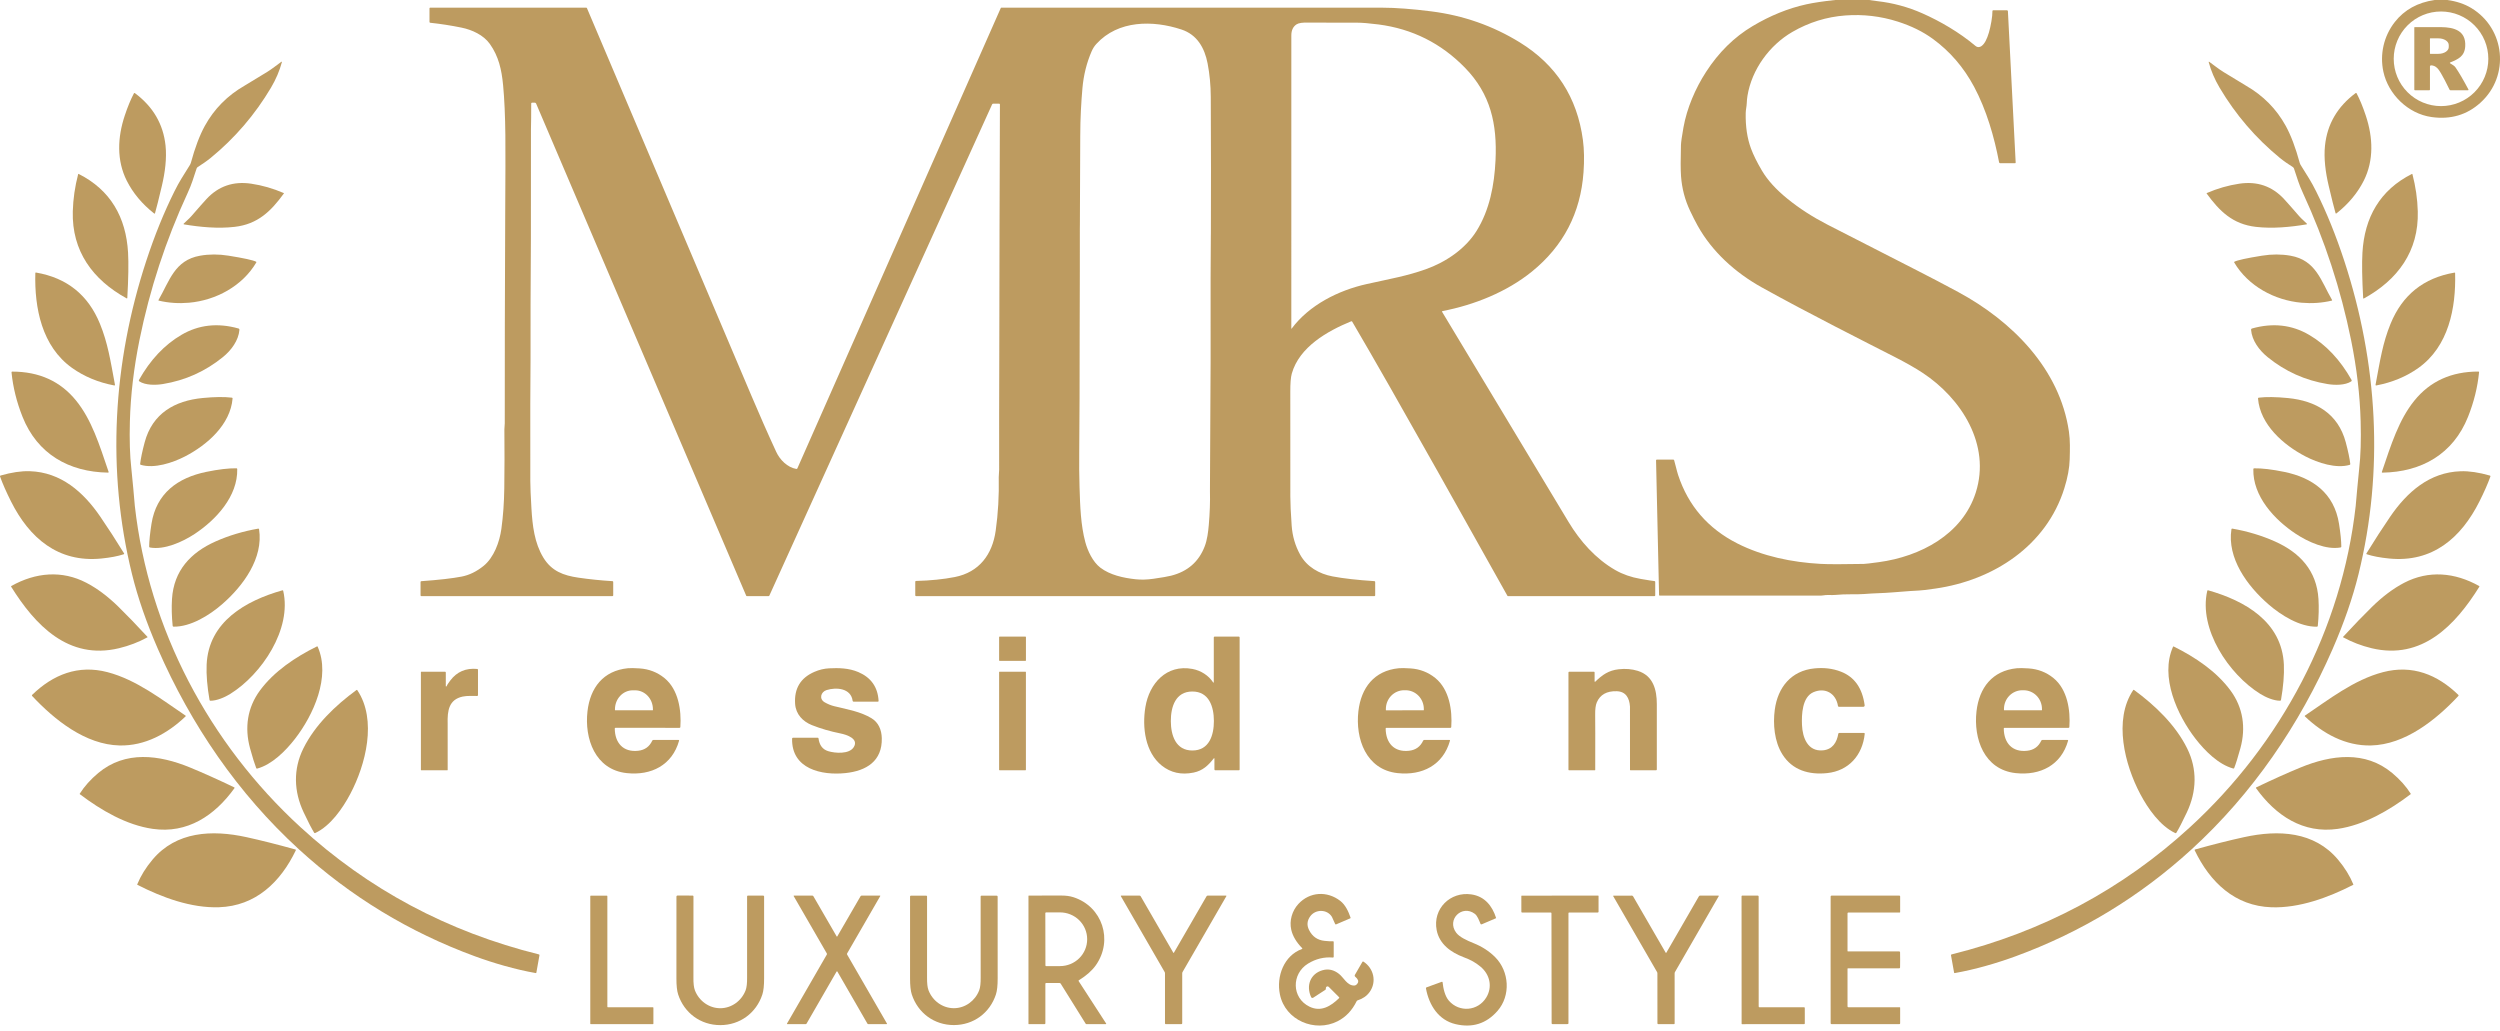 <svg width="400" height="165" viewBox="0 0 400 165" fill="none" xmlns="http://www.w3.org/2000/svg">
<path d="M299.05 0C299.496 0.073 299.944 0.135 300.391 0.186C302.88 0.467 305.276 1.119 307.55 2.121C310.432 3.391 313.49 5.177 316.046 7.322C316.76 7.924 317.395 7.138 317.71 6.538C318.092 5.806 318.397 4.765 318.626 3.415C318.738 2.755 318.792 2.209 318.789 1.776C318.789 1.759 318.792 1.742 318.799 1.727C318.805 1.711 318.814 1.697 318.826 1.685C318.838 1.673 318.853 1.664 318.868 1.657C318.884 1.651 318.901 1.647 318.918 1.647H321.125C321.161 1.647 321.196 1.661 321.222 1.686C321.248 1.711 321.264 1.746 321.265 1.782L322.507 26C322.507 26.015 322.505 26.029 322.499 26.043C322.494 26.057 322.486 26.07 322.476 26.081C322.465 26.091 322.453 26.1 322.439 26.105C322.426 26.111 322.411 26.114 322.396 26.114H320.022C319.983 26.114 319.944 26.101 319.914 26.075C319.883 26.05 319.863 26.015 319.855 25.975C319.079 21.883 317.824 17.565 315.856 13.883C314.188 10.765 311.982 8.207 309.24 6.21C307.662 5.06 305.792 4.141 303.631 3.454C300.912 2.588 298.12 2.262 295.255 2.474C292.255 2.696 289.427 3.575 286.774 5.111C283.106 7.236 280.28 11.131 279.595 15.33C279.535 15.696 279.497 16.093 279.48 16.52C279.462 17.037 279.325 17.52 279.313 18.104C279.271 20.242 279.553 22.13 280.16 23.769C280.538 24.789 281.12 25.965 281.905 27.294C282.806 28.821 284.165 30.321 285.982 31.795C287.873 33.33 290.007 34.71 292.383 35.935C295.89 37.743 300.652 40.178 306.668 43.239C308.85 44.349 311.069 45.513 313.325 46.731C321.902 51.365 329.573 58.997 331.031 69.071C331.235 70.473 331.194 71.908 331.151 73.484C331.115 74.867 330.829 76.413 330.294 78.124C327.414 87.353 318.918 92.848 309.659 94.171C308.209 94.377 307.33 94.482 307.021 94.485C306.849 94.486 306.376 94.514 305.605 94.567C304.67 94.632 303.765 94.702 302.89 94.777C301.236 94.918 299.863 94.906 298.238 95.044C297.133 95.138 295.286 95.016 293.651 95.189C293.053 95.252 292.302 95.134 291.652 95.269C291.552 95.289 291.45 95.299 291.348 95.299H265.551C265.524 95.299 265.499 95.289 265.481 95.271C265.462 95.253 265.451 95.228 265.451 95.201L264.969 73.67C264.968 73.653 264.971 73.636 264.978 73.62C264.984 73.603 264.993 73.589 265.006 73.576C265.018 73.564 265.032 73.554 265.049 73.547C265.065 73.541 265.082 73.537 265.099 73.537H267.729C267.759 73.537 267.788 73.547 267.812 73.564C267.835 73.582 267.853 73.607 267.861 73.635C268.072 74.325 268.268 75.295 268.498 75.993C270.119 80.914 273.275 84.565 277.966 86.947C282.04 89.016 286.739 89.97 291.267 90.219C292.547 90.29 294.861 90.292 298.207 90.227C298.47 90.223 299.281 90.127 300.642 89.941C307.215 89.043 313.982 85.548 316.13 78.785C318.555 71.143 313.811 63.713 307.579 59.63C306.397 58.857 304.943 58.029 303.216 57.146C298.707 54.839 289.268 50.093 281.846 45.962C277.655 43.626 273.963 40.305 271.632 36.127C271.257 35.457 270.85 34.655 270.409 33.72C269.587 31.977 269.106 30.142 268.966 28.215C268.891 27.191 268.887 25.525 268.953 23.215C268.966 22.758 269.098 21.825 269.349 20.415C269.901 17.306 271.252 14.16 272.958 11.521C274.987 8.379 277.467 5.935 280.397 4.189C283.236 2.497 286.105 1.332 289.005 0.694C290.194 0.433 291.74 0.201 293.641 0H299.05Z" fill="#BD9B60"/>
<path d="M391.574 0C393.047 0.203 394.326 0.632 395.412 1.288C400.848 4.572 401.607 12.144 396.879 16.426C394.714 18.39 392.102 19.157 389.043 18.727C385.271 18.196 382.129 15.081 381.345 11.49C380.735 8.69 381.409 5.767 383.174 3.517C384.708 1.566 386.831 0.393 389.543 0H391.574ZM398.133 9.408C398.133 8.414 397.937 7.43 397.557 6.512C397.176 5.593 396.619 4.759 395.916 4.056C395.213 3.353 394.379 2.796 393.46 2.415C392.542 2.035 391.558 1.839 390.564 1.839C388.556 1.839 386.631 2.637 385.212 4.056C383.792 5.476 382.995 7.401 382.995 9.408C382.995 11.416 383.792 13.341 385.212 14.76C386.631 16.18 388.556 16.977 390.564 16.977C392.571 16.977 394.496 16.18 395.916 14.76C397.335 13.341 398.133 11.416 398.133 9.408Z" fill="#BD9B60"/>
<path d="M219.896 95.378H146.566C146.533 95.378 146.502 95.365 146.478 95.342C146.455 95.319 146.442 95.287 146.442 95.254V93.07C146.442 93.04 146.454 93.01 146.475 92.989C146.496 92.967 146.524 92.954 146.554 92.953C148.88 92.893 150.95 92.684 152.766 92.327C156.689 91.553 158.775 88.712 159.31 84.917C159.698 82.162 159.861 79.304 159.8 76.341C159.794 76.027 159.863 75.568 159.863 75.184C159.839 62.816 159.921 53.522 159.923 37.508C159.923 37.368 159.923 37.164 159.923 36.895C159.955 26.156 159.977 19.427 159.988 16.711C159.988 16.678 159.975 16.645 159.951 16.622C159.927 16.598 159.895 16.585 159.861 16.585H158.916C158.879 16.585 158.842 16.595 158.81 16.615C158.779 16.635 158.754 16.663 158.739 16.697L123.094 95.305C123.084 95.327 123.068 95.345 123.048 95.358C123.027 95.371 123.004 95.378 122.979 95.378H119.495C119.473 95.378 119.451 95.372 119.433 95.36C119.415 95.348 119.4 95.331 119.391 95.311L85.775 16.562C85.758 16.523 85.73 16.489 85.694 16.466C85.658 16.442 85.616 16.43 85.573 16.43H85.126C85.109 16.43 85.091 16.433 85.075 16.44C85.059 16.446 85.045 16.456 85.033 16.468C85.021 16.481 85.011 16.495 85.004 16.512C84.998 16.528 84.995 16.545 84.995 16.562C85.02 17.956 84.956 19.685 84.954 20.702C84.946 26.828 84.943 32.669 84.944 38.222C84.944 38.301 84.943 38.574 84.94 39.041C84.892 45.633 84.875 51.79 84.887 57.513C84.887 57.711 84.886 57.915 84.883 58.125C84.845 60.746 84.834 67.04 84.85 77.009C84.852 77.887 84.911 79.322 85.028 81.316C85.191 84.115 85.516 86.878 86.932 89.21C88.251 91.379 90.143 92.076 92.55 92.427C94.34 92.688 96.155 92.874 97.996 92.984C98.028 92.986 98.058 92.999 98.08 93.022C98.102 93.046 98.115 93.076 98.115 93.108V95.258C98.115 95.29 98.102 95.32 98.079 95.343C98.057 95.366 98.026 95.378 97.994 95.378H67.401C67.372 95.378 67.343 95.367 67.322 95.345C67.301 95.324 67.289 95.296 67.289 95.266V93.111C67.289 93.08 67.301 93.05 67.321 93.028C67.342 93.006 67.371 92.992 67.401 92.99C70.237 92.786 72.393 92.54 73.868 92.253C75.083 92.016 76.246 91.452 77.355 90.559C79.028 89.214 79.929 86.725 80.221 84.617C80.5 82.589 80.655 80.422 80.686 78.115C80.728 75.063 80.734 71.921 80.702 68.689C80.7 68.419 80.762 68.048 80.762 67.737C80.757 64.449 80.762 59.119 80.774 51.746C80.774 51.604 80.775 51.434 80.776 51.236C80.789 46.072 80.808 40.663 80.831 35.007C80.831 34.794 80.832 34.572 80.833 34.344C80.873 28.255 80.881 24.037 80.858 21.688C80.826 18.54 80.706 15.854 80.496 13.629C80.261 11.139 79.78 9.012 78.381 7.036C77.365 5.601 75.528 4.764 73.838 4.419C72.166 4.078 70.498 3.819 68.832 3.641C68.801 3.637 68.772 3.623 68.751 3.599C68.729 3.576 68.718 3.546 68.718 3.514V1.338C68.718 1.308 68.73 1.279 68.751 1.258C68.773 1.236 68.802 1.224 68.832 1.224H93.791C93.817 1.224 93.841 1.232 93.863 1.246C93.884 1.26 93.901 1.28 93.912 1.304C110.858 41.235 119.644 61.938 120.269 63.412C121.35 65.968 122.871 69.442 124.184 72.273C124.792 73.588 125.986 74.788 127.415 75.031C127.448 75.037 127.481 75.032 127.511 75.016C127.54 75 127.563 74.975 127.576 74.945L160.123 1.287C160.131 1.269 160.144 1.253 160.16 1.241C160.177 1.23 160.197 1.224 160.217 1.224C198.854 1.221 219.166 1.223 221.153 1.228C223.328 1.234 225.941 1.43 228.992 1.816C234.134 2.466 238.865 4.125 243.183 6.791C248.996 10.378 252.357 15.582 253.267 22.404C253.468 23.924 253.5 25.645 253.363 27.565C252.897 34.074 250.143 39.371 245.101 43.456C241.078 46.716 235.85 48.804 230.804 49.77C230.79 49.773 230.776 49.779 230.764 49.788C230.753 49.798 230.743 49.809 230.737 49.823C230.731 49.836 230.729 49.851 230.73 49.866C230.731 49.88 230.735 49.894 230.743 49.907C236.64 59.695 243.383 70.901 250.974 83.525C252.82 86.593 255.296 89.399 258.447 91.21C259.631 91.889 260.979 92.36 262.491 92.623C263.708 92.835 264.451 92.951 264.72 92.972C264.752 92.974 264.782 92.989 264.803 93.012C264.825 93.036 264.837 93.066 264.837 93.098V95.262C264.837 95.293 264.824 95.322 264.802 95.344C264.781 95.366 264.751 95.378 264.72 95.378H241.272C241.255 95.378 241.238 95.374 241.223 95.365C241.208 95.357 241.196 95.344 241.188 95.329C236.369 86.715 232.675 80.124 230.104 75.557C224.413 65.447 219.961 57.612 216.352 51.464C216.336 51.437 216.311 51.416 216.281 51.406C216.251 51.396 216.218 51.397 216.189 51.409C212.361 52.979 207.887 55.522 206.686 59.778C206.52 60.37 206.441 61.35 206.448 62.718C206.456 64.366 206.458 69.945 206.454 79.456C206.454 80.533 206.525 82.077 206.666 84.09C206.784 85.773 207.238 87.328 208.026 88.752C209.101 90.698 211.071 91.82 213.219 92.227C214.966 92.557 217.196 92.809 219.91 92.982C219.943 92.984 219.973 92.998 219.996 93.022C220.018 93.046 220.03 93.078 220.03 93.111V95.244C220.03 95.261 220.027 95.279 220.02 95.295C220.013 95.311 220.003 95.326 219.991 95.339C219.978 95.351 219.964 95.361 219.947 95.368C219.931 95.375 219.913 95.378 219.896 95.378ZM206.66 52.583C209.463 48.81 214.141 46.457 218.675 45.449C222.711 44.55 225.042 44.169 228.11 43.085C231.313 41.954 234.464 39.821 236.254 36.942C238.343 33.587 239.098 29.578 239.284 25.636C239.559 19.83 238.492 15.041 234.401 10.843C230.585 6.925 225.97 4.615 220.555 3.912C219.084 3.722 217.922 3.627 217.068 3.627C212.041 3.625 209.483 3.623 209.393 3.618C208.435 3.579 207.783 3.674 207.438 3.902C206.888 4.266 206.613 4.853 206.613 5.666C206.609 25.113 206.608 40.746 206.611 52.566C206.61 52.572 206.612 52.578 206.615 52.583C206.618 52.588 206.623 52.592 206.629 52.594C206.635 52.596 206.641 52.596 206.646 52.594C206.652 52.592 206.657 52.588 206.66 52.583ZM173.187 14.137C172.993 16.391 172.846 18.83 172.84 21.739C172.825 29.131 172.805 33.877 172.781 35.977C172.777 36.268 172.775 36.455 172.775 36.538C172.797 39.974 172.758 45.828 172.746 53.685C172.734 61.217 172.74 66.737 172.677 72.342C172.656 74.214 172.672 76.047 172.724 77.844C172.817 81.016 172.919 84.01 173.65 86.74C174.018 88.109 174.834 89.893 176.051 90.822C177.594 92.002 179.727 92.468 181.695 92.682C182.571 92.777 183.523 92.751 184.551 92.604C185.901 92.411 186.841 92.247 187.372 92.112C190.02 91.444 191.815 89.876 192.757 87.407C193.151 86.378 193.31 85.109 193.406 83.998C193.573 82.082 193.635 80.279 193.592 78.589C193.592 78.574 193.593 78.217 193.596 77.517C193.656 65.702 193.689 59.187 193.696 57.972C193.697 57.626 193.698 57.388 193.698 57.257C193.684 46.656 193.696 40.158 193.734 37.763C193.737 37.626 193.739 37.456 193.741 37.253C193.769 30.85 193.764 23.603 193.724 15.513C193.715 13.639 193.545 11.85 193.216 10.146C192.73 7.646 191.526 5.545 189.044 4.725C184.467 3.212 178.909 3.208 175.418 7.029C175.105 7.372 174.852 7.768 174.659 8.217C173.861 10.057 173.371 12.031 173.187 14.137Z" fill="#BD9B60"/>
<path d="M392.017 10.127C392.463 10.383 392.742 10.589 392.854 10.747C393.404 11.53 394.102 12.72 394.95 14.317C394.957 14.331 394.961 14.345 394.961 14.36C394.96 14.375 394.956 14.389 394.948 14.402C394.941 14.415 394.93 14.425 394.917 14.433C394.904 14.44 394.89 14.444 394.875 14.444H392.088C392.053 14.444 392.019 14.434 391.99 14.415C391.96 14.396 391.936 14.37 391.921 14.338C391.382 13.222 390.928 12.35 390.557 11.723C390.174 11.074 389.761 10.486 388.986 10.455C388.961 10.454 388.935 10.458 388.912 10.467C388.889 10.476 388.867 10.489 388.849 10.507C388.831 10.524 388.816 10.545 388.807 10.568C388.797 10.591 388.792 10.616 388.792 10.641V14.336C388.792 14.364 388.78 14.392 388.76 14.412C388.74 14.433 388.712 14.444 388.683 14.444H386.393C386.366 14.444 386.339 14.433 386.32 14.414C386.3 14.394 386.289 14.367 386.289 14.34V4.401C386.289 4.384 386.296 4.368 386.308 4.356C386.319 4.344 386.336 4.338 386.352 4.338C388.807 4.335 390.215 4.336 390.576 4.34C392.613 4.364 394.585 4.868 394.436 7.406C394.342 8.994 393.342 9.467 392.025 9.996C392.012 10.001 392.001 10.009 391.993 10.02C391.985 10.031 391.981 10.044 391.98 10.058C391.979 10.071 391.982 10.085 391.989 10.097C391.995 10.11 392.005 10.12 392.017 10.127ZM388.79 6.195L388.794 8.559C388.794 8.574 388.8 8.589 388.81 8.599C388.821 8.61 388.836 8.616 388.851 8.616L390.151 8.614C390.589 8.613 391.008 8.5 391.318 8.298C391.627 8.097 391.801 7.824 391.801 7.54V7.206C391.8 7.065 391.758 6.925 391.674 6.795C391.591 6.665 391.469 6.547 391.316 6.448C391.162 6.349 390.98 6.27 390.78 6.216C390.579 6.163 390.364 6.136 390.147 6.136L388.847 6.138C388.832 6.138 388.817 6.144 388.806 6.155C388.796 6.165 388.79 6.18 388.79 6.195Z" fill="#BD9B60"/>
<path d="M45.023 9.881C45.032 9.874 45.042 9.871 45.053 9.871C45.064 9.871 45.075 9.874 45.083 9.881C45.092 9.887 45.099 9.896 45.103 9.906C45.106 9.916 45.107 9.927 45.104 9.938C44.729 11.334 44.146 12.698 43.357 14.031C40.796 18.345 37.586 22.084 33.728 25.25C33.122 25.747 32.34 26.284 31.646 26.721C31.566 26.77 31.504 26.843 31.466 26.93C31.462 26.936 31.239 27.611 30.797 28.952C30.605 29.532 30.34 30.188 30.003 30.92C26.522 38.461 23.96 46.286 22.317 54.395C21.408 58.883 20.897 63.224 20.782 67.418C20.701 70.382 20.778 72.898 21.015 74.967C21.099 75.703 21.201 76.748 21.321 78.103C21.49 80.004 21.574 80.956 21.574 80.96C23.789 100.675 33.453 118.922 48.066 132.335C58.905 142.285 71.626 149.075 86.228 152.707C86.257 152.715 86.281 152.733 86.297 152.757C86.313 152.782 86.319 152.811 86.314 152.84L85.816 155.626C85.812 155.648 85.799 155.666 85.782 155.678C85.764 155.691 85.741 155.695 85.72 155.692C82.492 155.126 78.986 154.108 75.973 153.001C65.46 149.143 56.074 143.437 47.815 135.883C38.076 126.977 30.554 115.964 25.273 103.857C23.443 99.66 22.059 95.664 21.123 91.867C17.028 75.263 18.065 58.014 23.403 41.739C24.725 37.708 26.226 34.001 27.909 30.618C28.701 29.024 29.276 28.179 30.413 26.348C30.466 26.264 30.506 26.172 30.532 26.076C31.197 23.624 31.945 21.643 32.777 20.134C34.27 17.424 36.391 15.28 39.142 13.7C39.251 13.637 40.445 12.911 42.726 11.522C43.535 11.03 44.355 10.354 45.023 9.881Z" fill="#BD9B60"/>
<path d="M353.472 9.885C354.139 10.358 354.96 11.034 355.768 11.526C358.049 12.915 359.244 13.641 359.353 13.704C362.103 15.284 364.225 17.429 365.718 20.14C366.548 21.649 367.295 23.63 367.961 26.082C367.987 26.178 368.027 26.27 368.079 26.354C369.216 28.185 369.792 29.03 370.584 30.624C372.266 34.007 373.767 37.715 375.087 41.747C380.423 58.022 381.458 75.273 377.361 91.877C376.423 95.674 375.039 99.671 373.209 103.867C367.926 115.972 360.402 126.985 350.661 135.889C342.401 143.443 333.013 149.149 322.499 153.005C319.486 154.11 315.98 155.128 312.752 155.694C312.731 155.697 312.708 155.692 312.69 155.68C312.672 155.668 312.66 155.649 312.656 155.628L312.158 152.842C312.153 152.813 312.159 152.784 312.175 152.759C312.19 152.734 312.215 152.717 312.244 152.709C326.847 149.078 339.569 142.289 350.41 132.341C365.026 118.93 374.693 100.685 376.91 80.968C376.91 80.964 376.995 80.012 377.165 78.11C377.285 76.756 377.387 75.711 377.471 74.975C377.708 72.906 377.786 70.39 377.704 67.426C377.591 63.232 377.08 58.891 376.171 54.403C374.53 46.294 371.969 38.468 368.49 30.926C368.152 30.194 367.887 29.538 367.696 28.958C367.253 27.616 367.03 26.942 367.026 26.935C366.989 26.849 366.926 26.776 366.846 26.727C366.152 26.29 365.371 25.753 364.764 25.255C360.906 22.089 357.697 18.348 355.138 14.034C354.348 12.702 353.766 11.338 353.39 9.942C353.387 9.931 353.388 9.92 353.392 9.91C353.395 9.9 353.402 9.891 353.411 9.885C353.42 9.878 353.431 9.875 353.441 9.875C353.452 9.875 353.463 9.878 353.472 9.885Z" fill="#BD9B60"/>
<path d="M24.663 34.157C22.733 32.637 21.271 30.886 20.276 28.903C18.655 25.674 18.79 22.006 19.96 18.495C20.429 17.085 20.918 15.9 21.427 14.939C21.435 14.925 21.445 14.914 21.457 14.904C21.47 14.895 21.484 14.889 21.499 14.885C21.514 14.882 21.53 14.882 21.545 14.885C21.56 14.889 21.574 14.895 21.587 14.904C24.488 17.064 26.121 19.858 26.486 23.286C26.702 25.327 26.404 27.595 25.906 29.706C25.412 31.804 25.044 33.273 24.802 34.113C24.798 34.127 24.79 34.139 24.78 34.15C24.77 34.16 24.758 34.168 24.744 34.172C24.73 34.177 24.716 34.178 24.702 34.175C24.687 34.172 24.674 34.166 24.663 34.157Z" fill="#BD9B60"/>
<path d="M373.687 34.101C373.445 33.261 373.077 31.793 372.583 29.696C372.085 27.585 371.785 25.317 372.001 23.278C372.364 19.852 373.996 17.058 376.896 14.897C376.908 14.887 376.923 14.881 376.938 14.877C376.953 14.874 376.969 14.874 376.984 14.877C376.999 14.881 377.014 14.887 377.026 14.897C377.038 14.906 377.048 14.918 377.055 14.931C377.564 15.892 378.053 17.077 378.523 18.487C379.693 21.996 379.829 25.662 378.211 28.892C377.216 30.875 375.754 32.626 373.826 34.146C373.815 34.155 373.801 34.161 373.787 34.163C373.773 34.166 373.758 34.165 373.744 34.161C373.731 34.156 373.718 34.148 373.708 34.138C373.698 34.128 373.691 34.115 373.687 34.101Z" fill="#BD9B60"/>
<path d="M20.259 47.739C14.837 44.76 11.475 40.174 11.647 33.821C11.701 31.833 11.988 29.848 12.506 27.867C12.508 27.859 12.512 27.851 12.517 27.845C12.522 27.838 12.529 27.833 12.537 27.829C12.544 27.826 12.553 27.824 12.561 27.824C12.57 27.824 12.578 27.826 12.586 27.83C17.685 30.394 20.167 34.774 20.49 40.419C20.586 42.135 20.546 44.554 20.369 47.677C20.368 47.69 20.364 47.702 20.358 47.712C20.351 47.723 20.342 47.732 20.331 47.738C20.32 47.744 20.308 47.747 20.295 47.747C20.282 47.747 20.27 47.744 20.259 47.739Z" fill="#BD9B60"/>
<path d="M378.107 47.696C377.931 44.569 377.892 42.146 377.99 40.429C378.315 34.779 380.801 30.394 385.908 27.83C385.916 27.826 385.925 27.824 385.933 27.824C385.942 27.824 385.95 27.826 385.958 27.829C385.965 27.833 385.972 27.838 385.977 27.845C385.982 27.851 385.986 27.859 385.988 27.867C386.505 29.849 386.791 31.836 386.845 33.827C387.015 40.186 383.647 44.777 378.219 47.757C378.208 47.763 378.195 47.767 378.182 47.767C378.17 47.767 378.157 47.764 378.146 47.757C378.135 47.751 378.125 47.742 378.118 47.732C378.111 47.721 378.107 47.709 378.107 47.696Z" fill="#BD9B60"/>
<path d="M29.393 35.783C29.724 35.426 30.194 35.077 30.628 34.575C31.804 33.219 32.61 32.307 33.045 31.839C34.957 29.783 37.34 28.966 40.194 29.39C41.967 29.654 43.702 30.153 45.399 30.888C45.406 30.891 45.411 30.895 45.416 30.901C45.42 30.906 45.424 30.912 45.425 30.919C45.427 30.926 45.427 30.933 45.426 30.939C45.425 30.946 45.422 30.952 45.418 30.957C43.352 33.803 41.237 35.871 37.548 36.297C34.88 36.608 32.037 36.336 29.434 35.901C29.422 35.899 29.41 35.894 29.4 35.885C29.39 35.877 29.383 35.866 29.379 35.854C29.375 35.842 29.374 35.829 29.377 35.817C29.379 35.804 29.385 35.792 29.393 35.783Z" fill="#BD9B60"/>
<path d="M369.051 35.899C366.449 36.336 363.605 36.608 360.937 36.299C357.247 35.873 355.132 33.805 353.064 30.959C353.06 30.954 353.057 30.948 353.056 30.941C353.054 30.935 353.054 30.928 353.056 30.921C353.058 30.914 353.061 30.908 353.066 30.903C353.07 30.897 353.076 30.893 353.082 30.89C354.779 30.155 356.514 29.655 358.288 29.39C361.143 28.966 363.526 29.782 365.438 31.837C365.875 32.305 366.681 33.217 367.857 34.572C368.292 35.075 368.761 35.424 369.092 35.781C369.101 35.79 369.107 35.802 369.109 35.815C369.112 35.827 369.111 35.84 369.107 35.852C369.103 35.864 369.095 35.875 369.085 35.883C369.076 35.892 369.064 35.897 369.051 35.899Z" fill="#BD9B60"/>
<path d="M41.009 41.993C38.782 45.772 34.55 48.054 30.237 48.436C28.579 48.583 26.968 48.471 25.403 48.101C25.393 48.099 25.384 48.094 25.376 48.087C25.368 48.081 25.361 48.072 25.357 48.062C25.353 48.053 25.351 48.042 25.352 48.032C25.352 48.021 25.355 48.01 25.36 48.001C27.13 44.943 27.92 41.636 32.013 40.912C33.465 40.656 34.981 40.654 36.561 40.908C39.028 41.304 40.499 41.625 40.974 41.873C40.984 41.878 40.994 41.886 41.001 41.895C41.009 41.904 41.014 41.914 41.017 41.926C41.021 41.937 41.022 41.949 41.02 41.961C41.019 41.972 41.015 41.983 41.009 41.993Z" fill="#BD9B60"/>
<path d="M357.508 41.875C357.983 41.627 359.455 41.305 361.923 40.908C363.503 40.654 365.019 40.656 366.471 40.912C370.566 41.634 371.358 44.941 373.13 47.999C373.135 48.008 373.138 48.019 373.138 48.029C373.139 48.04 373.137 48.051 373.133 48.06C373.129 48.07 373.122 48.079 373.114 48.085C373.106 48.092 373.097 48.097 373.087 48.099C371.522 48.471 369.91 48.583 368.251 48.436C363.936 48.056 359.702 45.776 357.473 41.996C357.467 41.986 357.463 41.974 357.462 41.963C357.46 41.951 357.461 41.939 357.464 41.928C357.468 41.916 357.473 41.906 357.481 41.897C357.488 41.888 357.497 41.88 357.508 41.875Z" fill="#BD9B60"/>
<path d="M18.285 61.674C15.726 61.188 13.475 60.254 11.532 58.87C6.692 55.424 5.502 49.282 5.653 43.695C5.653 43.681 5.657 43.669 5.662 43.657C5.668 43.645 5.677 43.634 5.687 43.626C5.697 43.618 5.709 43.612 5.722 43.608C5.735 43.605 5.748 43.605 5.761 43.607C10.696 44.452 14.106 47.185 15.992 51.805C17.245 54.875 17.66 57.614 18.395 61.564C18.398 61.579 18.397 61.595 18.392 61.61C18.388 61.624 18.38 61.638 18.369 61.649C18.358 61.66 18.345 61.668 18.33 61.672C18.315 61.676 18.3 61.677 18.285 61.674Z" fill="#BD9B60"/>
<path d="M380.088 61.564C380.823 57.616 381.235 54.878 382.488 51.81C384.372 47.194 387.779 44.464 392.711 43.619C392.724 43.616 392.737 43.617 392.75 43.62C392.763 43.623 392.775 43.629 392.785 43.638C392.796 43.646 392.804 43.657 392.81 43.668C392.816 43.68 392.819 43.693 392.819 43.706C392.97 49.289 391.782 55.428 386.946 58.871C385.004 60.254 382.755 61.188 380.198 61.674C380.183 61.677 380.167 61.676 380.152 61.672C380.138 61.667 380.124 61.659 380.113 61.648C380.103 61.637 380.095 61.624 380.09 61.609C380.086 61.594 380.085 61.579 380.088 61.564Z" fill="#BD9B60"/>
<path d="M38.307 52.777C38.172 54.471 37.005 56.045 35.672 57.129C32.849 59.423 29.646 60.862 26.061 61.446C24.898 61.636 23.279 61.657 22.287 61.016C22.252 60.993 22.226 60.959 22.216 60.918C22.206 60.878 22.211 60.835 22.232 60.799C24.044 57.575 26.312 55.167 29.033 53.575C31.788 51.962 34.828 51.623 38.154 52.556C38.201 52.569 38.242 52.599 38.27 52.639C38.298 52.679 38.311 52.728 38.307 52.777Z" fill="#BD9B60"/>
<path d="M360.326 52.556C363.653 51.623 366.695 51.962 369.452 53.575C372.175 55.169 374.443 57.579 376.256 60.805C376.276 60.841 376.282 60.884 376.272 60.925C376.262 60.965 376.236 61 376.201 61.022C375.209 61.663 373.59 61.642 372.424 61.452C368.839 60.868 365.634 59.428 362.81 57.131C361.475 56.047 360.307 54.473 360.173 52.777C360.168 52.728 360.181 52.679 360.209 52.639C360.237 52.599 360.279 52.569 360.326 52.556Z" fill="#BD9B60"/>
<path d="M17.293 75.62C11.026 75.522 5.976 72.642 3.604 66.687C2.666 64.333 2.08 61.964 1.844 59.58C1.843 59.564 1.845 59.548 1.849 59.533C1.854 59.519 1.862 59.505 1.873 59.493C1.883 59.482 1.896 59.473 1.91 59.466C1.924 59.46 1.939 59.457 1.954 59.457C6.266 59.453 9.675 61.002 12.183 64.105C14.674 67.187 15.89 71.107 17.378 75.502C17.383 75.515 17.384 75.529 17.382 75.544C17.38 75.558 17.374 75.571 17.366 75.583C17.358 75.594 17.347 75.604 17.334 75.61C17.321 75.617 17.307 75.62 17.293 75.62Z" fill="#BD9B60"/>
<path d="M381.098 75.506C382.589 71.107 383.807 67.184 386.3 64.099C388.81 60.995 392.223 59.445 396.539 59.449C396.554 59.449 396.569 59.452 396.583 59.459C396.597 59.465 396.61 59.474 396.62 59.486C396.631 59.497 396.639 59.511 396.644 59.526C396.649 59.54 396.65 59.556 396.649 59.572C396.413 61.959 395.826 64.33 394.887 66.686C392.511 72.644 387.457 75.526 381.184 75.624C381.17 75.624 381.156 75.621 381.143 75.615C381.13 75.608 381.119 75.599 381.111 75.587C381.102 75.576 381.097 75.562 381.095 75.548C381.093 75.534 381.094 75.519 381.098 75.506Z" fill="#BD9B60"/>
<path d="M37.108 63.626C37.139 63.63 37.167 63.645 37.187 63.669C37.206 63.692 37.216 63.722 37.214 63.753C36.871 67.94 33.137 71.204 29.6 73.028C27.61 74.055 24.686 75.015 22.517 74.372C22.487 74.362 22.461 74.343 22.444 74.317C22.427 74.291 22.419 74.26 22.423 74.229C22.526 73.34 22.768 72.185 23.149 70.763C24.392 66.135 27.953 64.114 32.421 63.681C34.33 63.496 35.892 63.478 37.108 63.626Z" fill="#BD9B60"/>
<path d="M361.388 63.628C362.602 63.481 364.162 63.502 366.069 63.689C370.533 64.126 374.087 66.149 375.324 70.772C375.703 72.195 375.944 73.349 376.046 74.237C376.05 74.268 376.042 74.299 376.024 74.325C376.007 74.352 375.981 74.371 375.95 74.379C373.785 75.018 370.864 74.057 368.877 73.028C365.344 71.203 361.621 67.937 361.282 63.757C361.279 63.726 361.288 63.695 361.308 63.671C361.328 63.647 361.357 63.632 361.388 63.628Z" fill="#BD9B60"/>
<path d="M37.956 75.047C38.062 79.397 34.576 83.17 31.13 85.438C29.193 86.713 26.286 88.024 23.982 87.599C23.949 87.594 23.92 87.577 23.899 87.552C23.879 87.527 23.867 87.495 23.867 87.463C23.877 86.536 24 85.319 24.237 83.811C25.01 78.908 28.456 76.436 33.012 75.499C34.958 75.099 36.565 74.908 37.834 74.927C37.866 74.928 37.897 74.941 37.92 74.963C37.943 74.985 37.956 75.016 37.956 75.047Z" fill="#BD9B60"/>
<path d="M360.656 74.931C361.923 74.912 363.529 75.102 365.474 75.501C370.026 76.438 373.469 78.905 374.243 83.805C374.48 85.311 374.603 86.528 374.612 87.454C374.612 87.487 374.601 87.518 374.58 87.543C374.559 87.568 374.53 87.585 374.498 87.591C372.195 88.016 369.291 86.705 367.356 85.431C363.912 83.165 360.427 79.397 360.534 75.051C360.534 75.02 360.547 74.989 360.57 74.967C360.593 74.944 360.624 74.931 360.656 74.931Z" fill="#BD9B60"/>
<path d="M19.799 88.681C18.849 88.994 17.651 89.222 16.206 89.365C9.284 90.046 4.689 86.064 1.76 80.226C1.001 78.714 0.416 77.385 0.007 76.239C0.001 76.224 -0.001 76.208 0 76.192C0.001 76.175 0.006 76.16 0.013 76.145C0.021 76.131 0.031 76.118 0.044 76.108C0.056 76.098 0.071 76.09 0.086 76.086C1.84 75.58 3.399 75.348 4.763 75.392C9.746 75.551 13.336 78.709 16.037 82.651C17.252 84.424 18.523 86.388 19.85 88.542C19.857 88.554 19.862 88.567 19.863 88.581C19.865 88.595 19.863 88.609 19.858 88.623C19.853 88.636 19.845 88.648 19.835 88.658C19.825 88.668 19.812 88.676 19.799 88.681Z" fill="#BD9B60"/>
<path d="M378.631 88.544C379.958 86.389 381.228 84.426 382.442 82.654C385.141 78.715 388.729 75.559 393.71 75.4C395.073 75.356 396.632 75.587 398.384 76.092C398.4 76.096 398.415 76.104 398.427 76.114C398.44 76.124 398.45 76.137 398.457 76.151C398.465 76.165 398.469 76.181 398.47 76.197C398.472 76.213 398.469 76.23 398.464 76.245C398.054 77.391 397.47 78.719 396.711 80.229C393.783 86.065 389.193 90.046 382.273 89.364C380.829 89.221 379.632 88.994 378.682 88.682C378.668 88.678 378.656 88.67 378.646 88.66C378.636 88.65 378.628 88.638 378.623 88.624C378.618 88.611 378.616 88.597 378.618 88.583C378.619 88.569 378.624 88.555 378.631 88.544Z" fill="#BD9B60"/>
<path d="M27.626 100.142C27.473 98.622 27.437 97.187 27.52 95.837C27.802 91.299 30.509 88.401 34.501 86.627C36.609 85.688 38.883 85.005 41.321 84.58C41.351 84.575 41.38 84.582 41.405 84.599C41.429 84.616 41.445 84.642 41.45 84.671C42.17 89.297 38.931 93.745 35.502 96.709C33.493 98.446 30.498 100.314 27.763 100.267C27.729 100.266 27.696 100.253 27.671 100.23C27.646 100.207 27.63 100.176 27.626 100.142Z" fill="#BD9B60"/>
<path d="M370.71 100.273C367.975 100.318 364.98 98.448 362.974 96.709C359.547 93.743 356.309 89.293 357.032 84.668C357.037 84.638 357.053 84.612 357.077 84.595C357.101 84.578 357.131 84.571 357.16 84.576C359.599 85.003 361.872 85.687 363.98 86.627C367.971 88.405 370.678 91.304 370.955 95.844C371.038 97.194 371.002 98.629 370.847 100.149C370.844 100.182 370.828 100.213 370.803 100.236C370.777 100.259 370.745 100.272 370.71 100.273Z" fill="#BD9B60"/>
<path d="M23.593 101.898C23.599 101.904 23.602 101.911 23.605 101.918C23.607 101.926 23.607 101.933 23.606 101.941C23.605 101.948 23.602 101.955 23.598 101.961C23.593 101.968 23.588 101.972 23.581 101.976C22.165 102.749 20.649 103.329 19.035 103.717C10.929 105.66 5.606 100.004 1.786 93.876C1.78 93.867 1.776 93.856 1.775 93.845C1.773 93.833 1.773 93.822 1.776 93.811C1.779 93.8 1.783 93.79 1.79 93.781C1.797 93.772 1.805 93.765 1.815 93.76C5.704 91.576 9.911 91.208 13.82 93.245C15.541 94.142 17.255 95.424 18.96 97.091C20.303 98.404 21.847 100.007 23.593 101.898Z" fill="#BD9B60"/>
<path d="M374.896 101.894C376.641 100.004 378.185 98.403 379.528 97.091C381.231 95.425 382.944 94.144 384.666 93.247C388.573 91.212 392.778 91.581 396.662 93.763C396.672 93.769 396.68 93.776 396.687 93.785C396.694 93.794 396.699 93.804 396.701 93.815C396.704 93.826 396.704 93.837 396.703 93.848C396.701 93.859 396.697 93.87 396.691 93.88C392.874 100.004 387.552 105.656 379.45 103.713C377.837 103.325 376.324 102.744 374.908 101.971C374.902 101.968 374.896 101.963 374.892 101.957C374.887 101.951 374.885 101.944 374.883 101.936C374.882 101.929 374.883 101.921 374.885 101.914C374.887 101.906 374.891 101.9 374.896 101.894Z" fill="#BD9B60"/>
<path d="M45.314 94.537C46.735 100.661 41.864 107.905 36.849 111.02C35.951 111.579 34.689 112.12 33.669 112.12C33.635 112.121 33.601 112.109 33.575 112.087C33.549 112.065 33.532 112.035 33.526 112.002C33.149 109.842 32.994 107.96 33.062 106.354C33.358 99.464 39.335 96.111 45.173 94.453C45.188 94.449 45.203 94.448 45.218 94.45C45.233 94.452 45.248 94.457 45.261 94.465C45.274 94.473 45.285 94.483 45.294 94.496C45.304 94.508 45.31 94.522 45.314 94.537Z" fill="#BD9B60"/>
<path d="M353.304 94.449C359.145 96.105 365.124 99.459 365.42 106.35C365.489 107.956 365.335 109.838 364.958 111.998C364.952 112.031 364.935 112.061 364.909 112.083C364.883 112.105 364.85 112.117 364.815 112.117C363.795 112.117 362.533 111.576 361.635 111.016C356.617 107.901 351.745 100.657 353.164 94.533C353.167 94.518 353.174 94.504 353.183 94.492C353.193 94.48 353.204 94.469 353.217 94.461C353.23 94.454 353.245 94.448 353.26 94.446C353.275 94.444 353.29 94.445 353.304 94.449Z" fill="#BD9B60"/>
<path d="M164.071 101.859H159.939C159.895 101.859 159.859 101.895 159.859 101.939V105.658C159.859 105.702 159.895 105.738 159.939 105.738H164.071C164.115 105.738 164.15 105.702 164.15 105.658V101.939C164.15 101.895 164.115 101.859 164.071 101.859Z" fill="#BD9B60"/>
<path d="M194.109 109.194C194.115 109.204 194.125 109.211 194.136 109.215C194.147 109.219 194.159 109.22 194.17 109.216C194.181 109.213 194.191 109.206 194.197 109.196C194.204 109.186 194.208 109.175 194.207 109.163V101.978C194.207 101.946 194.22 101.916 194.242 101.894C194.264 101.872 194.294 101.859 194.325 101.859H198.22C198.252 101.859 198.283 101.872 198.305 101.895C198.328 101.917 198.341 101.948 198.341 101.98V123.134C198.341 123.162 198.329 123.19 198.309 123.21C198.289 123.23 198.261 123.242 198.232 123.242H194.434C194.401 123.242 194.369 123.229 194.346 123.205C194.322 123.182 194.309 123.15 194.309 123.117V121.366C194.309 121.355 194.305 121.344 194.298 121.335C194.291 121.326 194.282 121.319 194.271 121.316C194.261 121.312 194.249 121.312 194.239 121.315C194.228 121.318 194.218 121.325 194.211 121.333C193.313 122.476 192.433 123.315 190.972 123.613C189.016 124.015 187.319 123.641 185.881 122.493C183.233 120.378 182.727 116.387 183.26 113.146C183.88 109.353 186.638 106.248 190.794 107.032C192.143 107.287 193.372 108.069 194.109 109.194ZM187.334 115.369C187.338 117.636 188.104 120.086 190.79 120.08C193.476 120.074 194.23 117.622 194.223 115.352C194.219 113.084 193.454 110.635 190.767 110.641C188.081 110.647 187.328 113.099 187.334 115.369Z" fill="#BD9B60"/>
<path d="M40.997 122.902C40.733 122.228 40.403 121.165 40.005 119.712C39.107 116.417 39.585 113.206 41.585 110.487C43.849 107.413 47.272 105.125 50.714 103.426C50.724 103.421 50.735 103.419 50.746 103.418C50.757 103.418 50.768 103.419 50.778 103.423C50.789 103.427 50.798 103.433 50.807 103.44C50.815 103.448 50.821 103.457 50.826 103.467C52.951 108.278 50.138 114.435 47.184 118.232C45.711 120.128 43.522 122.337 41.142 122.976C41.113 122.983 41.082 122.98 41.056 122.966C41.029 122.953 41.008 122.93 40.997 122.902Z" fill="#BD9B60"/>
<path d="M357.469 122.894C357.457 122.921 357.437 122.943 357.41 122.956C357.384 122.969 357.354 122.972 357.326 122.965C354.95 122.324 352.77 120.118 351.3 118.223C348.358 114.431 345.556 108.282 347.685 103.483C347.689 103.473 347.696 103.464 347.704 103.456C347.713 103.448 347.722 103.442 347.733 103.439C347.743 103.435 347.754 103.433 347.765 103.434C347.776 103.434 347.787 103.437 347.797 103.442C351.228 105.141 354.644 107.429 356.897 110.501C358.891 113.218 359.365 116.423 358.465 119.707C358.066 121.159 357.734 122.221 357.469 122.894Z" fill="#BD9B60"/>
<path d="M108.569 118.393C108.583 118.393 108.597 118.396 108.609 118.402C108.621 118.409 108.632 118.417 108.64 118.428C108.649 118.439 108.654 118.452 108.657 118.465C108.659 118.478 108.659 118.492 108.655 118.505C107.559 122.426 104.199 124.121 100.274 123.696C95.219 123.153 93.492 118.187 93.999 113.794C94.431 110.044 96.517 107.311 100.447 106.919C100.842 106.879 101.471 106.888 102.335 106.945C103.842 107.046 105.164 107.558 106.301 108.48C108.555 110.309 109.043 113.641 108.857 116.333C108.855 116.366 108.841 116.396 108.817 116.419C108.793 116.441 108.761 116.454 108.729 116.454L98.479 116.452C98.464 116.452 98.448 116.455 98.434 116.46C98.42 116.466 98.407 116.475 98.396 116.486C98.385 116.497 98.377 116.509 98.371 116.524C98.365 116.538 98.363 116.553 98.363 116.568C98.383 118.852 99.696 120.387 102.105 120.122C103.166 120.005 103.919 119.464 104.362 118.501C104.377 118.469 104.402 118.441 104.432 118.422C104.462 118.403 104.498 118.393 104.534 118.393H108.569ZM98.436 113.647H104.425C104.437 113.647 104.448 113.642 104.456 113.634C104.464 113.626 104.468 113.615 104.468 113.604V113.488C104.468 112.682 104.169 111.909 103.635 111.34C103.101 110.77 102.377 110.45 101.623 110.45H101.239C100.484 110.45 99.761 110.77 99.227 111.34C98.693 111.909 98.394 112.682 98.394 113.488V113.604C98.394 113.615 98.398 113.626 98.406 113.634C98.414 113.642 98.425 113.647 98.436 113.647Z" fill="#BD9B60"/>
<path d="M130.962 118.143C131.101 119.231 131.617 119.912 132.511 120.186C133.603 120.519 135.865 120.708 136.596 119.549C137.447 118.2 135.494 117.555 134.475 117.351C132.839 117.023 131.315 116.578 129.902 116.018C128.461 115.444 127.328 114.285 127.218 112.619C127.055 110.165 128.085 108.457 130.309 107.495C131.086 107.158 131.872 106.97 132.668 106.932C134.165 106.858 135.802 106.877 137.343 107.536C139.372 108.407 140.449 109.941 140.574 112.139C140.575 112.156 140.573 112.173 140.567 112.189C140.561 112.205 140.552 112.22 140.54 112.232C140.528 112.245 140.514 112.255 140.498 112.262C140.482 112.268 140.465 112.272 140.448 112.272H136.58C136.541 112.272 136.505 112.258 136.476 112.233C136.448 112.208 136.429 112.174 136.424 112.137C136.157 110.096 133.797 109.922 132.24 110.416C131.335 110.704 131.003 111.831 131.958 112.374C132.467 112.664 132.973 112.869 133.475 112.99C135.696 113.527 137.688 113.868 139.419 114.903C140.546 115.575 141.052 116.748 141.087 118.106C141.176 121.766 138.629 123.342 135.279 123.693C131.478 124.091 126.62 123.058 126.736 118.171C126.737 118.135 126.753 118.101 126.778 118.076C126.804 118.05 126.839 118.036 126.875 118.036H130.841C130.871 118.036 130.899 118.047 130.921 118.066C130.944 118.086 130.958 118.113 130.962 118.143Z" fill="#BD9B60"/>
<path d="M231.999 118.505C230.903 122.426 227.543 124.121 223.617 123.698C218.563 123.155 216.836 118.189 217.342 113.796C217.775 110.046 219.859 107.313 223.789 106.919C224.183 106.879 224.813 106.888 225.679 106.945C227.185 107.046 228.508 107.558 229.645 108.48C231.899 110.309 232.387 113.641 232.201 116.333C232.199 116.366 232.184 116.396 232.16 116.419C232.137 116.441 232.105 116.454 232.072 116.454H221.823C221.808 116.454 221.792 116.457 221.778 116.462C221.764 116.468 221.751 116.477 221.74 116.488C221.729 116.499 221.721 116.511 221.715 116.526C221.709 116.54 221.706 116.555 221.707 116.57C221.727 118.854 223.04 120.389 225.448 120.122C226.51 120.005 227.262 119.464 227.706 118.501C227.721 118.469 227.745 118.441 227.776 118.422C227.806 118.403 227.841 118.393 227.877 118.393H231.913C231.927 118.393 231.941 118.396 231.953 118.402C231.965 118.409 231.976 118.417 231.984 118.428C231.993 118.439 231.998 118.452 232.001 118.465C232.003 118.478 232.003 118.492 231.999 118.505ZM221.784 113.653L227.769 113.641C227.781 113.641 227.793 113.636 227.801 113.628C227.809 113.619 227.814 113.608 227.814 113.596V113.435C227.813 112.639 227.503 111.876 226.955 111.314C226.406 110.752 225.663 110.437 224.889 110.438H224.656C224.273 110.438 223.893 110.517 223.538 110.668C223.184 110.82 222.862 111.041 222.591 111.321C222.32 111.6 222.106 111.932 221.959 112.297C221.813 112.661 221.738 113.052 221.739 113.447V113.608C221.739 113.62 221.744 113.631 221.752 113.64C221.761 113.648 221.772 113.653 221.784 113.653Z" fill="#BD9B60"/>
<path d="M294.273 117.273H298.237C298.254 117.273 298.27 117.277 298.285 117.284C298.301 117.29 298.314 117.3 298.326 117.313C298.337 117.325 298.346 117.34 298.351 117.356C298.357 117.372 298.359 117.389 298.357 117.406C298.002 120.86 295.773 123.334 292.354 123.695C289.445 124.004 286.761 123.236 285.171 120.68C283.893 118.627 283.658 115.877 283.964 113.56C284.436 109.984 286.589 107.304 290.323 106.942C291.731 106.808 293.164 106.918 294.591 107.483C296.728 108.33 297.979 110.114 298.345 112.836C298.349 112.867 298.347 112.9 298.338 112.931C298.329 112.961 298.313 112.99 298.292 113.014C298.271 113.038 298.245 113.057 298.215 113.071C298.186 113.084 298.155 113.091 298.123 113.091H294.228C294.192 113.091 294.157 113.078 294.13 113.054C294.103 113.031 294.085 112.998 294.079 112.962C293.75 110.929 292.044 109.949 290.164 110.743C288.345 111.513 288.247 114.316 288.318 116C288.406 118.043 289.243 120.272 291.658 120.056C293.195 119.919 293.893 118.794 294.128 117.394C294.134 117.36 294.151 117.329 294.178 117.307C294.204 117.285 294.238 117.273 294.273 117.273Z" fill="#BD9B60"/>
<path d="M330.811 118.393C330.825 118.393 330.839 118.396 330.851 118.402C330.864 118.409 330.874 118.417 330.883 118.428C330.891 118.439 330.897 118.452 330.899 118.465C330.902 118.478 330.901 118.492 330.897 118.505C329.801 122.426 326.441 124.121 322.516 123.698C317.461 123.155 315.735 118.189 316.241 113.796C316.674 110.046 318.758 107.313 322.687 106.919C323.082 106.879 323.712 106.888 324.577 106.945C326.084 107.046 327.406 107.558 328.544 108.48C330.797 110.309 331.285 113.641 331.099 116.333C331.097 116.366 331.083 116.396 331.059 116.419C331.035 116.441 331.003 116.454 330.971 116.454H320.721C320.706 116.454 320.691 116.457 320.676 116.462C320.662 116.468 320.649 116.477 320.638 116.488C320.628 116.499 320.619 116.511 320.613 116.526C320.608 116.54 320.605 116.555 320.605 116.57C320.625 118.854 321.938 120.389 324.347 120.122C325.408 120.005 326.161 119.464 326.604 118.501C326.62 118.469 326.644 118.441 326.674 118.422C326.704 118.403 326.74 118.393 326.776 118.393H330.811ZM320.679 113.645H326.672C326.683 113.645 326.694 113.64 326.702 113.632C326.71 113.624 326.715 113.613 326.715 113.602V113.435C326.715 113.041 326.639 112.652 326.491 112.289C326.344 111.925 326.128 111.595 325.856 111.317C325.584 111.039 325.261 110.818 324.905 110.668C324.549 110.517 324.168 110.44 323.783 110.44H323.567C323.182 110.44 322.801 110.517 322.445 110.668C322.09 110.818 321.766 111.039 321.494 111.317C321.222 111.595 321.006 111.925 320.859 112.289C320.712 112.652 320.636 113.041 320.636 113.435V113.602C320.636 113.613 320.64 113.624 320.648 113.632C320.656 113.64 320.667 113.645 320.679 113.645Z" fill="#BD9B60"/>
<path d="M71.465 109.772C71.487 109.665 71.677 109.372 72.035 108.895C73.096 107.478 74.539 106.857 76.362 107.033C76.394 107.036 76.424 107.052 76.445 107.075C76.467 107.099 76.479 107.13 76.478 107.162V111.224C76.478 111.259 76.465 111.292 76.44 111.317C76.416 111.342 76.383 111.356 76.348 111.356C75.772 111.358 74.748 111.295 74.021 111.454C71.832 111.932 71.563 113.679 71.626 115.79C71.636 116.108 71.637 118.573 71.628 123.184C71.628 123.199 71.622 123.214 71.611 123.225C71.6 123.237 71.585 123.243 71.569 123.243H67.407C67.39 123.243 67.374 123.236 67.362 123.224C67.35 123.212 67.344 123.196 67.344 123.18V107.537C67.344 107.52 67.35 107.504 67.362 107.492C67.374 107.481 67.39 107.474 67.407 107.474H71.208C71.24 107.474 71.27 107.486 71.293 107.509C71.316 107.531 71.328 107.561 71.328 107.592C71.326 109.065 71.326 109.802 71.328 109.805C71.338 109.817 71.35 109.825 71.364 109.83C71.378 109.835 71.393 109.836 71.407 109.832C71.421 109.829 71.435 109.821 71.445 109.811C71.455 109.8 71.462 109.787 71.465 109.772Z" fill="#BD9B60"/>
<path d="M255.242 109.07C256.383 107.968 257.373 107.264 258.994 107.082C260.081 106.959 261.094 107.043 262.033 107.333C264.505 108.098 265.091 110.338 265.091 112.669C265.088 116.626 265.088 120.111 265.091 123.122C265.091 123.154 265.078 123.185 265.056 123.208C265.033 123.23 265.003 123.243 264.971 123.243H260.868C260.85 123.243 260.833 123.236 260.82 123.223C260.807 123.21 260.8 123.193 260.8 123.175C260.803 116.492 260.802 113.113 260.796 113.038C260.7 111.699 260.155 110.634 258.659 110.595C257.082 110.553 256.027 111.142 255.495 112.363C255.303 112.802 255.214 113.468 255.228 114.359C255.245 115.412 255.248 118.353 255.236 123.182C255.235 123.198 255.228 123.214 255.217 123.225C255.205 123.236 255.189 123.243 255.172 123.243H251.037C251.015 123.243 250.993 123.234 250.978 123.218C250.962 123.203 250.953 123.181 250.953 123.159V107.598C250.953 107.565 250.966 107.534 250.99 107.51C251.013 107.487 251.045 107.474 251.078 107.474H255.028C255.056 107.474 255.084 107.485 255.104 107.506C255.124 107.526 255.136 107.553 255.136 107.582V109.023C255.136 109.036 255.139 109.048 255.146 109.058C255.153 109.068 255.162 109.076 255.173 109.081C255.185 109.086 255.197 109.088 255.209 109.086C255.221 109.084 255.233 109.078 255.242 109.07Z" fill="#BD9B60"/>
<path d="M5.135 111.187C8.502 107.918 12.519 106.32 17.193 107.543C21.866 108.766 25.899 111.95 29.684 114.495C29.694 114.502 29.703 114.511 29.709 114.521C29.715 114.532 29.719 114.543 29.72 114.555C29.721 114.568 29.719 114.58 29.715 114.592C29.71 114.603 29.703 114.614 29.694 114.622C26.81 117.378 23.184 119.368 19.126 119.274C13.674 119.148 8.734 115.192 5.133 111.348C5.113 111.326 5.101 111.296 5.102 111.266C5.102 111.236 5.114 111.207 5.135 111.187Z" fill="#BD9B60"/>
<path d="M393.344 111.35C389.744 115.194 384.804 119.15 379.351 119.274C375.293 119.368 371.668 117.378 368.784 114.622C368.775 114.613 368.768 114.603 368.763 114.592C368.759 114.58 368.757 114.568 368.758 114.555C368.759 114.543 368.763 114.532 368.769 114.521C368.775 114.511 368.784 114.502 368.794 114.495C372.578 111.95 376.612 108.766 381.285 107.543C385.959 106.32 389.976 107.918 393.342 111.189C393.364 111.209 393.376 111.238 393.376 111.268C393.377 111.298 393.365 111.328 393.344 111.35Z" fill="#BD9B60"/>
<path d="M164.071 107.473H159.935C159.893 107.473 159.859 107.506 159.859 107.548V123.164C159.859 123.206 159.893 123.24 159.935 123.24H164.071C164.112 123.24 164.146 123.206 164.146 123.164V107.548C164.146 107.506 164.112 107.473 164.071 107.473Z" fill="#BD9B60"/>
<path d="M348.046 133.294C345.6 132.151 343.661 129.354 342.432 127.027C339.97 122.371 338.107 115.196 341.316 110.411C341.323 110.401 341.332 110.392 341.342 110.386C341.352 110.379 341.364 110.375 341.376 110.372C341.388 110.37 341.4 110.371 341.412 110.373C341.423 110.376 341.435 110.381 341.444 110.389C344.833 112.875 348.089 115.994 349.944 119.742C351.585 123.055 351.489 126.609 349.893 129.989C349.188 131.482 348.629 132.566 348.215 133.243C348.198 133.271 348.171 133.291 348.14 133.301C348.108 133.31 348.075 133.308 348.046 133.294Z" fill="#BD9B60"/>
<path d="M50.265 133.236C49.851 132.56 49.292 131.476 48.589 129.984C46.995 126.606 46.901 123.054 48.542 119.743C50.398 116 53.651 112.883 57.038 110.4C57.047 110.393 57.059 110.388 57.07 110.385C57.082 110.382 57.094 110.382 57.106 110.384C57.118 110.386 57.13 110.391 57.14 110.397C57.15 110.404 57.159 110.413 57.166 110.423C60.371 115.205 58.508 122.374 56.046 127.027C54.817 129.352 52.878 132.146 50.434 133.287C50.405 133.301 50.371 133.303 50.34 133.294C50.309 133.284 50.282 133.264 50.265 133.236Z" fill="#BD9B60"/>
<path d="M37.477 125.977C37.489 125.983 37.499 125.991 37.507 126.001C37.515 126.012 37.521 126.023 37.525 126.036C37.528 126.049 37.529 126.062 37.526 126.074C37.524 126.087 37.519 126.099 37.512 126.11C34.356 130.504 29.977 133.417 24.437 132.619C20.24 132.017 16.184 129.655 12.771 127.069C12.76 127.06 12.753 127.048 12.751 127.035C12.748 127.021 12.751 127.007 12.759 126.995C13.507 125.81 14.495 124.705 15.723 123.68C20.046 120.067 25.458 120.761 30.426 122.807C32.518 123.669 34.868 124.726 37.477 125.977Z" fill="#BD9B60"/>
<path d="M361.004 125.98C363.613 124.729 365.962 123.673 368.052 122.812C373.019 120.766 378.428 120.07 382.754 123.683C383.981 124.708 384.969 125.812 385.718 126.996C385.725 127.008 385.728 127.022 385.726 127.035C385.724 127.049 385.716 127.061 385.705 127.07C382.292 129.656 378.236 132.018 374.042 132.62C368.504 133.418 364.125 130.505 360.969 126.112C360.962 126.102 360.957 126.09 360.954 126.077C360.952 126.064 360.953 126.051 360.956 126.039C360.959 126.026 360.965 126.014 360.974 126.004C360.982 125.994 360.992 125.986 361.004 125.98Z" fill="#BD9B60"/>
<path d="M47.331 136.049C44.879 141.16 40.897 144.967 35.036 145.159C30.596 145.306 25.979 143.614 21.984 141.571C21.971 141.564 21.962 141.553 21.956 141.539C21.952 141.526 21.952 141.511 21.958 141.497C22.513 140.138 23.33 138.817 24.409 137.535C28.208 133.016 33.918 132.74 39.417 133.94C41.732 134.447 44.349 135.106 47.27 135.918C47.283 135.922 47.295 135.929 47.306 135.938C47.316 135.947 47.325 135.958 47.331 135.97C47.337 135.983 47.34 135.996 47.34 136.01C47.34 136.023 47.337 136.037 47.331 136.049Z" fill="#BD9B60"/>
<path d="M351.211 135.916C354.132 135.103 356.751 134.445 359.067 133.94C364.569 132.74 370.28 133.017 374.081 137.539C375.16 138.822 375.977 140.143 376.533 141.503C376.538 141.516 376.539 141.531 376.534 141.545C376.529 141.559 376.519 141.57 376.506 141.576C372.509 143.62 367.888 145.312 363.446 145.165C357.583 144.971 353.601 141.162 351.149 136.047C351.144 136.034 351.141 136.021 351.141 136.007C351.141 135.994 351.144 135.98 351.15 135.968C351.155 135.955 351.164 135.944 351.174 135.935C351.185 135.926 351.197 135.92 351.211 135.916Z" fill="#BD9B60"/>
<path d="M216.09 146.822C216.098 146.843 216.097 146.867 216.087 146.888C216.078 146.909 216.06 146.925 216.039 146.934L213.787 147.896C213.772 147.902 213.756 147.906 213.739 147.906C213.722 147.907 213.706 147.904 213.69 147.898C213.675 147.892 213.66 147.883 213.648 147.871C213.636 147.86 213.627 147.846 213.62 147.83C213.341 147.181 213.171 146.806 213.11 146.704C212.363 145.462 210.503 145.432 209.646 146.597C209.13 147.298 209.064 148.032 209.448 148.8C209.967 149.838 210.789 150.417 211.911 150.535C212.604 150.609 213.055 150.632 213.265 150.604C213.281 150.602 213.297 150.604 213.313 150.609C213.329 150.613 213.343 150.622 213.355 150.632C213.367 150.643 213.377 150.657 213.384 150.671C213.39 150.686 213.394 150.702 213.393 150.719V153.078C213.393 153.096 213.39 153.114 213.383 153.13C213.376 153.146 213.365 153.161 213.352 153.173C213.339 153.185 213.324 153.195 213.307 153.2C213.29 153.206 213.272 153.208 213.255 153.207C211.849 153.09 210.523 153.415 209.278 154.181C206.618 155.82 206.641 159.672 209.525 161.07C211.383 161.972 212.961 160.962 214.257 159.698C214.276 159.68 214.287 159.655 214.287 159.628C214.287 159.602 214.277 159.577 214.259 159.558L212.597 157.896C212.56 157.858 212.512 157.832 212.46 157.822C212.407 157.811 212.353 157.817 212.304 157.837C212.254 157.858 212.212 157.893 212.182 157.937C212.152 157.982 212.136 158.034 212.136 158.088V158.218C212.136 158.25 212.128 158.282 212.112 158.31C212.096 158.338 212.074 158.362 212.046 158.38L210.111 159.635C210.084 159.653 210.053 159.664 210.02 159.669C209.988 159.674 209.955 159.671 209.924 159.662C209.893 159.653 209.864 159.637 209.839 159.616C209.814 159.595 209.794 159.569 209.78 159.539C208.941 157.716 209.644 155.795 211.609 155.236C212.535 154.972 213.412 155.167 214.241 155.822C214.996 156.418 215.551 157.694 216.659 157.688C216.889 157.686 217.082 157.554 217.237 157.292C217.417 156.987 217.281 156.645 216.829 156.265C216.789 156.232 216.763 156.186 216.754 156.134C216.745 156.083 216.754 156.031 216.78 155.985L217.98 153.907C217.989 153.892 218 153.879 218.014 153.869C218.028 153.858 218.044 153.851 218.061 153.847C218.078 153.843 218.095 153.842 218.112 153.845C218.129 153.848 218.145 153.855 218.16 153.864C219.813 154.942 220.303 157.11 219.136 158.729C218.682 159.355 218.042 159.798 217.215 160.06C217.182 160.07 217.151 160.087 217.125 160.11C217.099 160.133 217.077 160.161 217.062 160.192C216.344 161.666 215.325 162.737 214.004 163.405C210.395 165.23 205.641 163.269 204.787 159.115C204.187 156.198 205.441 152.887 208.319 151.837C208.331 151.833 208.342 151.825 208.351 151.815C208.36 151.805 208.366 151.793 208.369 151.781C208.372 151.768 208.372 151.754 208.369 151.742C208.365 151.729 208.359 151.718 208.349 151.709C207.413 150.752 206.83 149.769 206.6 148.759C206.277 147.336 206.712 145.744 207.753 144.621C209.554 142.68 212.338 142.511 214.447 144.144C215.257 144.772 215.745 145.818 216.09 146.822Z" fill="#BD9B60"/>
<path d="M239.374 146.866C239.377 146.876 239.377 146.887 239.373 146.897C239.368 146.906 239.361 146.914 239.351 146.919L237.061 147.897C237.029 147.91 236.992 147.911 236.96 147.898C236.927 147.885 236.901 147.859 236.887 147.827C236.644 147.254 236.399 146.537 235.973 146.215C233.934 144.675 231.419 147.121 232.986 149.227C233.499 149.915 234.644 150.454 235.787 150.912C237.136 151.452 238.282 152.197 239.227 153.147C241.495 155.425 241.746 159.289 239.6 161.747C237.813 163.792 235.573 164.497 232.88 163.861C230.218 163.235 228.655 160.9 228.151 158.136C228.145 158.103 228.151 158.068 228.168 158.039C228.184 158.01 228.211 157.988 228.242 157.976L230.678 157.09C230.692 157.085 230.708 157.083 230.724 157.085C230.739 157.086 230.755 157.092 230.768 157.1C230.781 157.108 230.793 157.119 230.801 157.132C230.809 157.146 230.815 157.161 230.817 157.176C230.912 158.13 231.184 159.377 231.819 160.11C233.489 162.034 236.477 161.783 237.804 159.599C238.829 157.913 238.394 155.909 236.869 154.655C236.054 153.984 235.346 153.59 234.181 153.151C232.145 152.381 230.304 151.067 229.867 148.821C229.204 145.412 232.043 142.601 235.434 143.106C237.547 143.42 238.759 144.939 239.374 146.866Z" fill="#BD9B60"/>
<path d="M94.445 163.781V143.388C94.445 143.366 94.454 143.345 94.47 143.329C94.486 143.313 94.507 143.305 94.529 143.305H97.093C97.115 143.305 97.136 143.313 97.152 143.329C97.168 143.345 97.177 143.366 97.177 143.388V161.078C97.177 161.1 97.185 161.122 97.201 161.137C97.217 161.153 97.238 161.162 97.26 161.162H104.46C104.482 161.162 104.503 161.171 104.519 161.186C104.535 161.202 104.544 161.223 104.544 161.246V163.781C104.544 163.803 104.535 163.824 104.519 163.84C104.503 163.856 104.482 163.865 104.46 163.865H94.529C94.507 163.865 94.486 163.856 94.47 163.84C94.454 163.824 94.445 163.803 94.445 163.781Z" fill="#BD9B60"/>
<path d="M115.241 161.316C117.035 161.316 118.639 160.154 119.295 158.46C119.467 158.014 119.548 157.32 119.535 156.38C119.527 155.676 119.527 151.356 119.535 143.418C119.535 143.385 119.549 143.353 119.572 143.33C119.595 143.306 119.627 143.293 119.66 143.293H122.114C122.152 143.293 122.189 143.308 122.216 143.336C122.243 143.363 122.258 143.4 122.258 143.438C122.246 146.314 122.246 150.679 122.256 156.535C122.259 157.679 122.166 158.54 121.977 159.115C121.009 162.075 118.394 164.02 115.239 164.018C112.085 164.018 109.472 162.071 108.504 159.111C108.315 158.535 108.223 157.675 108.227 156.531C108.24 150.675 108.242 146.309 108.231 143.434C108.231 143.396 108.246 143.359 108.273 143.332C108.3 143.304 108.337 143.289 108.376 143.289L110.829 143.291C110.862 143.291 110.894 143.304 110.917 143.328C110.941 143.351 110.954 143.383 110.954 143.416C110.958 151.354 110.956 155.674 110.948 156.378C110.934 157.318 111.014 158.011 111.187 158.458C111.84 160.152 113.444 161.314 115.241 161.316Z" fill="#BD9B60"/>
<path d="M133.915 149.853C133.924 149.853 133.93 149.853 133.934 149.851C133.947 149.847 133.957 149.84 133.962 149.831L137.686 143.399C137.703 143.368 137.729 143.342 137.761 143.324C137.792 143.306 137.827 143.297 137.863 143.297H140.794C140.804 143.297 140.813 143.299 140.821 143.304C140.829 143.308 140.835 143.314 140.84 143.322C140.845 143.33 140.847 143.339 140.847 143.348C140.847 143.356 140.844 143.365 140.839 143.372L135.54 152.55C135.525 152.578 135.516 152.61 135.516 152.641C135.516 152.673 135.525 152.704 135.54 152.732L141.909 163.761C141.915 163.771 141.919 163.783 141.919 163.795C141.919 163.807 141.916 163.819 141.91 163.829C141.904 163.84 141.895 163.848 141.884 163.854C141.874 163.86 141.862 163.863 141.85 163.863H138.943C138.91 163.863 138.877 163.854 138.848 163.838C138.819 163.821 138.794 163.798 138.778 163.769C138.363 163.057 136.766 160.289 133.987 155.463C133.965 155.425 133.941 155.406 133.915 155.406C133.891 155.406 133.868 155.425 133.846 155.463C131.067 160.29 129.47 163.059 129.055 163.771C129.038 163.8 129.014 163.823 128.985 163.84C128.956 163.856 128.923 163.865 128.89 163.865H125.983C125.971 163.865 125.959 163.862 125.948 163.856C125.938 163.85 125.929 163.842 125.923 163.831C125.917 163.821 125.914 163.809 125.914 163.797C125.914 163.785 125.917 163.773 125.924 163.763L132.29 152.732C132.306 152.704 132.314 152.673 132.314 152.641C132.314 152.61 132.306 152.578 132.29 152.55L126.989 143.374C126.984 143.367 126.982 143.358 126.982 143.35C126.982 143.341 126.984 143.332 126.989 143.324C126.993 143.317 127 143.31 127.008 143.306C127.016 143.301 127.025 143.299 127.034 143.299L129.965 143.297C130.002 143.297 130.037 143.306 130.068 143.324C130.099 143.342 130.125 143.368 130.143 143.399L133.868 149.831C133.874 149.84 133.884 149.847 133.897 149.851C133.901 149.853 133.907 149.853 133.915 149.853Z" fill="#BD9B60"/>
<path d="M152.619 164.011C149.465 164.014 146.855 162.07 145.887 159.112C145.699 158.537 145.607 157.677 145.609 156.534C145.622 150.684 145.622 146.322 145.609 143.45C145.609 143.431 145.613 143.412 145.62 143.394C145.628 143.377 145.638 143.361 145.652 143.347C145.665 143.334 145.681 143.323 145.699 143.316C145.716 143.308 145.735 143.305 145.754 143.305H148.206C148.239 143.305 148.271 143.318 148.294 143.341C148.317 143.365 148.33 143.396 148.33 143.429C148.337 151.36 148.337 155.677 148.328 156.379C148.315 157.319 148.394 158.012 148.567 158.457C149.22 160.151 150.825 161.311 152.619 161.311C154.411 161.311 156.014 160.151 156.669 158.457C156.841 158.011 156.92 157.318 156.908 156.379C156.9 155.676 156.898 151.359 156.902 143.429C156.902 143.396 156.915 143.365 156.938 143.341C156.962 143.318 156.993 143.305 157.026 143.305H159.478C159.516 143.305 159.553 143.32 159.58 143.346C159.607 143.373 159.622 143.409 159.623 143.448C159.612 146.32 159.613 150.682 159.627 156.532C159.63 157.677 159.536 158.536 159.347 159.11C158.382 162.068 155.771 164.011 152.619 164.011Z" fill="#BD9B60"/>
<path d="M167.131 163.864H164.618C164.601 163.864 164.585 163.858 164.573 163.846C164.561 163.835 164.555 163.819 164.555 163.803V143.362C164.555 143.353 164.556 143.344 164.56 143.335C164.564 143.327 164.569 143.32 164.575 143.313C164.582 143.307 164.589 143.302 164.598 143.299C164.606 143.295 164.615 143.294 164.624 143.294C166.984 143.304 168.669 143.301 169.68 143.286C170.468 143.275 171.151 143.362 171.73 143.547C176.396 145.044 178.141 150.439 175.339 154.431C174.736 155.289 173.828 156.094 172.616 156.846C172.605 156.853 172.595 156.862 172.588 156.872C172.58 156.883 172.575 156.894 172.572 156.907C172.569 156.919 172.569 156.932 172.571 156.944C172.573 156.957 172.578 156.969 172.585 156.979L176.984 163.766C176.99 163.776 176.994 163.787 176.994 163.798C176.995 163.81 176.992 163.821 176.987 163.831C176.981 163.841 176.973 163.85 176.963 163.855C176.954 163.861 176.942 163.864 176.931 163.864H173.84C173.813 163.864 173.786 163.857 173.762 163.844C173.738 163.831 173.718 163.812 173.704 163.789L169.711 157.383C169.691 157.352 169.663 157.326 169.631 157.308C169.598 157.291 169.562 157.281 169.525 157.281H167.372C167.342 157.281 167.313 157.293 167.292 157.314C167.271 157.335 167.259 157.364 167.259 157.393V163.738C167.259 163.771 167.246 163.803 167.222 163.827C167.198 163.851 167.165 163.864 167.131 163.864ZM167.251 146.099L167.268 154.468C167.268 154.498 167.279 154.527 167.3 154.548C167.321 154.569 167.35 154.581 167.38 154.581L169.611 154.576C170.763 154.574 171.867 154.121 172.68 153.316C173.493 152.511 173.949 151.42 173.947 150.284V150.259C173.946 149.696 173.832 149.139 173.613 148.62C173.394 148.101 173.073 147.629 172.669 147.232C172.265 146.835 171.785 146.52 171.258 146.306C170.73 146.091 170.165 145.982 169.595 145.983L167.363 145.987C167.334 145.987 167.305 145.999 167.284 146.02C167.263 146.041 167.251 146.069 167.251 146.099Z" fill="#BD9B60"/>
<path d="M187.773 152.46C187.782 152.46 187.791 152.459 187.799 152.456C187.805 152.454 187.811 152.449 187.817 152.443C187.823 152.436 187.829 152.428 187.834 152.419L193.046 143.403C193.064 143.371 193.091 143.344 193.123 143.325C193.155 143.307 193.192 143.297 193.229 143.297H196.165C196.175 143.297 196.186 143.3 196.195 143.305C196.205 143.311 196.212 143.318 196.218 143.327C196.223 143.336 196.226 143.347 196.226 143.357C196.226 143.368 196.223 143.378 196.218 143.387L189.21 155.522C189.174 155.585 189.155 155.656 189.155 155.728V163.732C189.154 163.766 189.141 163.799 189.117 163.823C189.092 163.847 189.06 163.861 189.026 163.861C188.935 163.862 188.519 163.863 187.777 163.863C187.035 163.863 186.619 163.863 186.528 163.863C186.511 163.863 186.494 163.859 186.479 163.853C186.463 163.846 186.449 163.837 186.437 163.825C186.425 163.812 186.415 163.798 186.409 163.782C186.402 163.766 186.399 163.749 186.399 163.732V155.728C186.399 155.656 186.38 155.585 186.344 155.522L179.336 143.387C179.331 143.378 179.328 143.368 179.328 143.357C179.328 143.347 179.331 143.336 179.336 143.327C179.342 143.318 179.349 143.311 179.359 143.305C179.368 143.3 179.379 143.297 179.389 143.297H182.325C182.362 143.297 182.399 143.307 182.431 143.325C182.463 143.344 182.49 143.371 182.508 143.403L187.72 152.419C187.725 152.428 187.731 152.436 187.737 152.443C187.743 152.449 187.749 152.454 187.755 152.456C187.763 152.459 187.769 152.46 187.773 152.46Z" fill="#BD9B60"/>
<path d="M249.591 143.3C253.442 143.297 255.48 143.296 255.705 143.298C255.721 143.298 255.738 143.304 255.749 143.316C255.761 143.328 255.768 143.344 255.768 143.361V145.884C255.768 145.915 255.755 145.945 255.733 145.968C255.711 145.99 255.681 146.002 255.65 146.002H251.057C251.029 146.002 251.003 146.013 250.983 146.033C250.963 146.052 250.953 146.079 250.953 146.106V163.727C250.953 163.759 250.94 163.79 250.919 163.814C250.897 163.838 250.866 163.853 250.834 163.855C250.747 163.862 250.337 163.866 249.605 163.866C248.874 163.867 248.466 163.864 248.378 163.857C248.346 163.855 248.316 163.84 248.294 163.816C248.272 163.792 248.26 163.761 248.26 163.729L248.234 146.108C248.234 146.081 248.223 146.054 248.203 146.035C248.184 146.015 248.157 146.004 248.129 146.004L243.537 146.01C243.505 146.01 243.475 145.998 243.453 145.976C243.431 145.954 243.418 145.923 243.418 145.892L243.414 143.369C243.414 143.352 243.421 143.336 243.433 143.324C243.444 143.312 243.461 143.306 243.477 143.306C243.702 143.304 245.74 143.302 249.591 143.3Z" fill="#BD9B60"/>
<path d="M266.566 163.865C265.825 163.865 265.408 163.865 265.315 163.865C265.282 163.864 265.25 163.851 265.226 163.827C265.203 163.803 265.189 163.77 265.189 163.736L265.184 155.732C265.184 155.66 265.165 155.589 265.129 155.526L258.118 143.393C258.112 143.384 258.109 143.374 258.109 143.363C258.109 143.353 258.112 143.343 258.118 143.333C258.123 143.324 258.131 143.317 258.14 143.311C258.149 143.306 258.16 143.303 258.171 143.303L261.106 143.301C261.143 143.301 261.18 143.311 261.212 143.329C261.244 143.348 261.271 143.375 261.29 143.407L266.505 152.421C266.51 152.43 266.516 152.438 266.522 152.445C266.528 152.451 266.534 152.456 266.54 152.458C266.548 152.461 266.554 152.462 266.558 152.462C266.566 152.462 266.575 152.461 266.585 152.458C266.591 152.456 266.597 152.451 266.603 152.445C266.609 152.438 266.614 152.43 266.62 152.421L271.827 143.403C271.845 143.371 271.872 143.344 271.904 143.325C271.937 143.307 271.973 143.297 272.011 143.297H274.946C274.957 143.297 274.967 143.3 274.977 143.305C274.986 143.311 274.994 143.318 274.999 143.327C275.004 143.336 275.007 143.347 275.007 143.357C275.007 143.368 275.004 143.378 274.999 143.387L267.995 155.524C267.959 155.587 267.94 155.658 267.94 155.73L267.944 163.734C267.944 163.751 267.941 163.768 267.935 163.784C267.928 163.8 267.919 163.814 267.907 163.827C267.895 163.839 267.881 163.848 267.865 163.855C267.849 163.861 267.833 163.865 267.816 163.865C267.725 163.865 267.308 163.865 266.566 163.865Z" fill="#BD9B60"/>
<path d="M288.769 163.749C288.769 163.779 288.757 163.808 288.735 163.83C288.713 163.851 288.684 163.863 288.653 163.863L278.724 163.867C278.707 163.867 278.69 163.86 278.678 163.848C278.666 163.836 278.659 163.819 278.659 163.802L278.648 143.417C278.648 143.401 278.652 143.385 278.658 143.37C278.664 143.355 278.673 143.341 278.684 143.329C278.696 143.318 278.709 143.309 278.724 143.302C278.739 143.296 278.755 143.293 278.771 143.293L281.249 143.295C281.284 143.295 281.318 143.309 281.343 143.334C281.368 143.359 281.382 143.393 281.382 143.428L281.39 161.048C281.39 161.078 281.402 161.107 281.423 161.129C281.444 161.15 281.472 161.162 281.502 161.162L288.638 161.158C288.655 161.158 288.672 161.162 288.688 161.168C288.703 161.174 288.717 161.184 288.729 161.195C288.741 161.207 288.751 161.221 288.757 161.236C288.764 161.252 288.767 161.268 288.767 161.285L288.769 163.749Z" fill="#BD9B60"/>
<path d="M304.023 153.581C304.023 154.231 304.019 154.64 304.011 154.806C304.01 154.84 303.995 154.872 303.97 154.896C303.945 154.919 303.911 154.932 303.876 154.932H295.668C295.651 154.932 295.635 154.939 295.622 154.951C295.61 154.964 295.603 154.98 295.603 154.998V161.032C295.603 161.065 295.616 161.097 295.64 161.121C295.664 161.145 295.696 161.158 295.73 161.158H303.956C303.974 161.158 303.991 161.165 304.004 161.178C304.016 161.19 304.023 161.208 304.023 161.225V163.74C304.023 163.773 304.011 163.804 303.988 163.827C303.965 163.85 303.933 163.863 303.901 163.863H293.054C293.019 163.863 292.985 163.851 292.958 163.83C292.931 163.808 292.911 163.778 292.903 163.744C292.9 163.735 292.898 160.347 292.898 153.581C292.898 146.815 292.9 143.426 292.903 143.415C292.911 143.381 292.931 143.351 292.958 143.33C292.985 143.308 293.019 143.297 293.054 143.297H303.901C303.933 143.297 303.965 143.31 303.988 143.333C304.011 143.356 304.023 143.387 304.023 143.419V145.934C304.023 145.952 304.016 145.969 304.004 145.982C303.991 145.994 303.974 146.002 303.956 146.002H295.73C295.696 146.002 295.664 146.015 295.64 146.039C295.616 146.062 295.603 146.095 295.603 146.128V152.162C295.603 152.18 295.61 152.196 295.622 152.208C295.635 152.221 295.651 152.228 295.668 152.228H303.876C303.911 152.227 303.945 152.241 303.97 152.264C303.995 152.288 304.01 152.32 304.011 152.354C304.019 152.52 304.023 152.929 304.023 153.581Z" fill="#BD9B60"/>
</svg>
